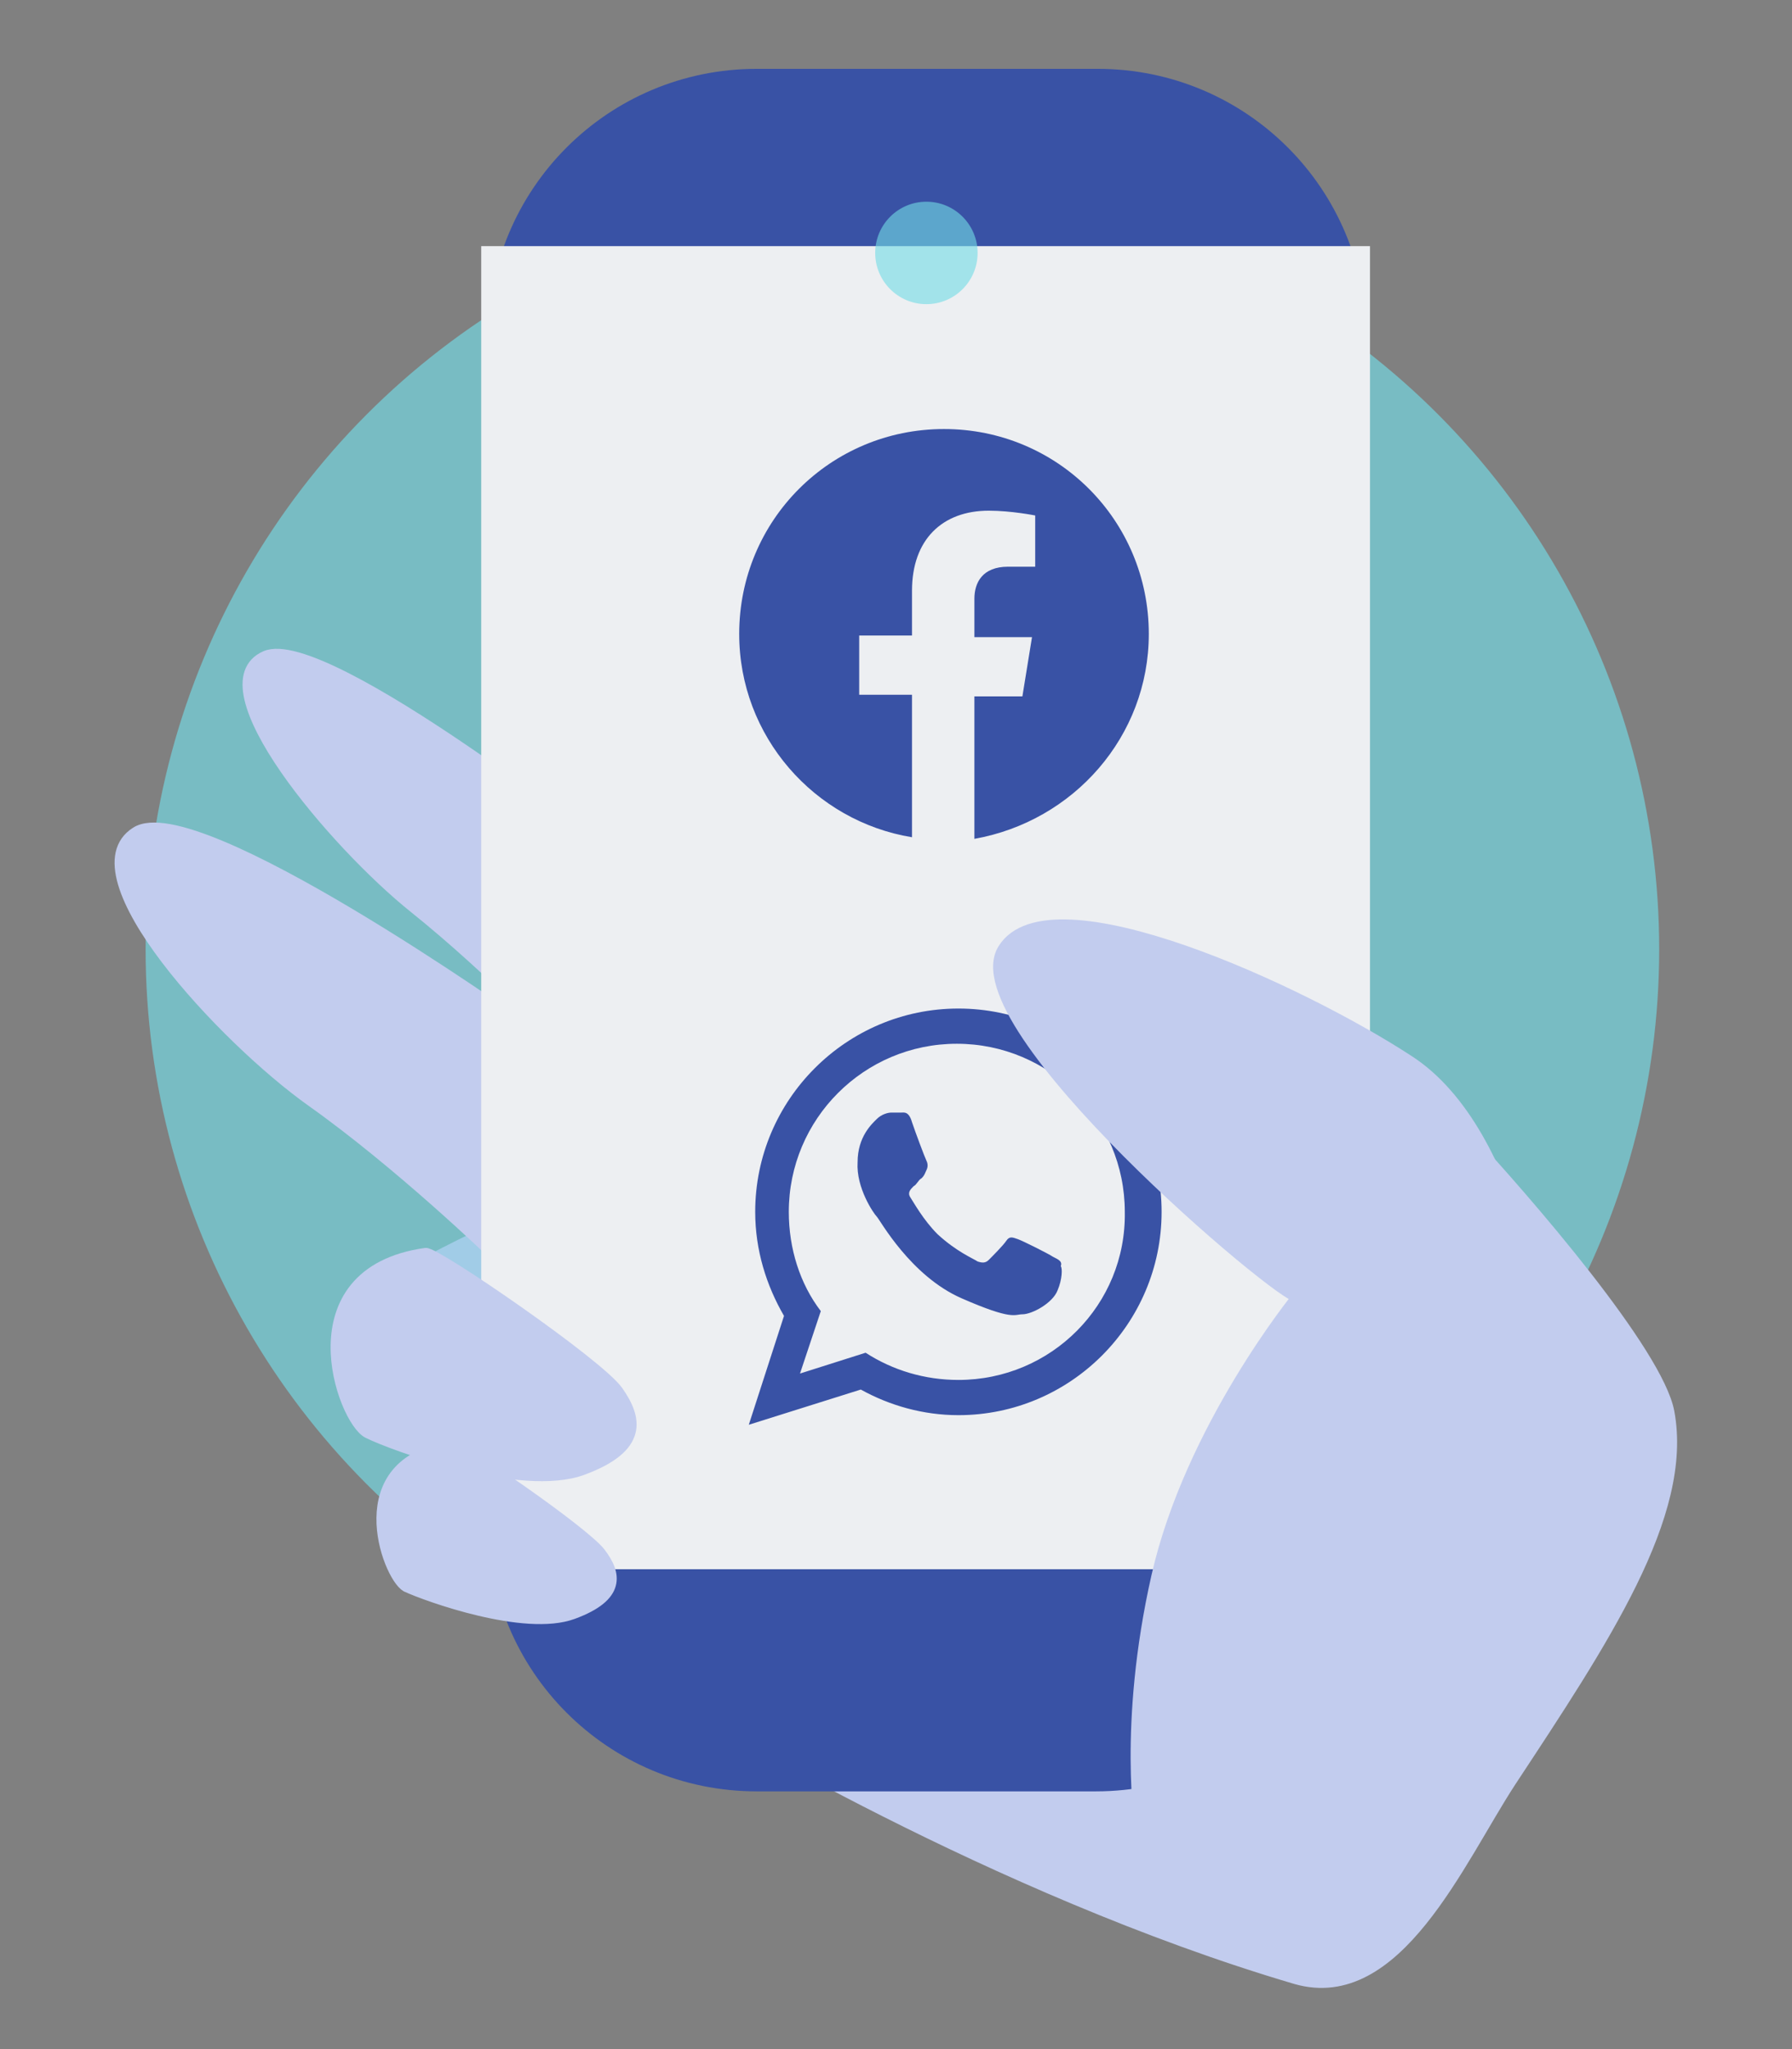 <?xml version="1.0" encoding="utf-8"?>
<!-- Generator: Adobe Illustrator 22.1.0, SVG Export Plug-In . SVG Version: 6.00 Build 0)  -->
<svg version="1.1" baseProfile="basic" id="Capa_1" xmlns="http://www.w3.org/2000/svg" xmlns:xlink="http://www.w3.org/1999/xlink"
	 x="0px" y="0px" viewBox="0 0 112 128" xml:space="preserve">
<rect x="0" y="0" width="112" height="128" fill="#808080" stroke="none"/>
<style type="text/css">
	.st0{opacity:0.65;fill:#73DCE6;}
	.st1{fill:#C2CCEE;stroke:#C2CCEE;stroke-width:0.696;stroke-miterlimit:10;}
	.st2{fill:#A1CCE7;}
	.st3{fill:#3952A5;}
	.st4{fill:#EDEFF2;stroke:#EDEFF2;stroke-width:0.449;stroke-miterlimit:10;}
	.st5{opacity:0.61;fill:#73DCE6;}
	.st6{fill-rule:evenodd;clip-rule:evenodd;fill:#3952A5;}
	.st7{fill:#EDEFF2;stroke:#EDEFF2;stroke-width:0.607;stroke-miterlimit:10;}
	.st8{fill:#D6D6D6;}
	.st9{fill:#748AE7;stroke:#748AE7;stroke-width:3.26;stroke-miterlimit:10;}
	.st10{fill:#748AE7;stroke:#748AE7;stroke-width:0.696;stroke-miterlimit:10;}
	.st11{opacity:0.46;fill:#748AE7;stroke:#FFFFFF;stroke-miterlimit:10;}
	.st12{fill:#FFFFFF;}
	.st13{fill:#748AE7;}
	.st14{fill:#EDEFF2;stroke:#EDEFF2;stroke-width:0.564;stroke-miterlimit:10;}
	.st15{fill:none;stroke:#748AE7;stroke-width:3.605;stroke-miterlimit:10;}
	.st16{fill:#3952A5;stroke:#3952A5;stroke-width:2.704;stroke-linecap:round;stroke-linejoin:round;stroke-miterlimit:10;}
	.st17{fill:#222D58;}
	.st18{opacity:0.37;fill:#222D58;}
</style>
<g>
	<circle class="st0" cx="56.4" cy="59.3" r="47.3"/>
	<path class="st1" d="M43.9,106.9c0,0,18.1,11.1,37.1,16.7c6.3,1.8,10.2-7.4,13.4-12.3c5.8-8.8,11.1-16.7,9.9-23.1
		c-0.7-3.7-8.8-13.1-12.9-17.5C88.2,67.1,81.2,60.1,76.6,59"/>
	<path class="st2" d="M24.7,79.9c0.2-0.8,5.7-3.3,5.7-3.3l0.4,4.1L24.7,79.9z"/>
	<path class="st1" d="M38.6,53.9c0,0-18.3-14.5-22-12.9c-4.1,1.8,4.3,11.7,9.3,15.7s10.1,9.4,10.1,9.4L38.6,53.9z"/>
	<path class="st1" d="M32.5,64c0,0-20.3-14.4-24-12C4.4,54.6,14,64.9,19.5,68.8c5.5,3.9,11.3,9.5,11.3,9.5L32.5,64z"/>
	<g>
		<g>
			<path class="st3" d="M68.5,111.9H47.3c-9.3,0-16.8-7.5-16.8-16.8v-74c0-9.3,7.5-16.8,16.8-16.8h21.3c9.3,0,16.8,7.5,16.8,16.8v74
				C85.4,104.3,77.8,111.9,68.5,111.9z"/>
		</g>
		<rect x="30.3" y="15.6" class="st4" width="55.1" height="82.2"/>
		<ellipse class="st3" cx="57.7" cy="10.1" rx="1.2" ry="1.4"/>
	</g>
	<path class="st1" d="M28.2,90.4c0.5-0.1,8.3,5.3,9.3,6.6s1.3,2.7-1.7,3.8s-9.1-1.1-10.4-1.7C24.2,98.4,21.6,91.3,28.2,90.4z"/>
	<path class="st1" d="M26.6,78.3c0.6-0.1,10.8,6.9,12,8.6s1.6,3.5-2.2,4.9S24.6,90.3,23,89.5S18.1,79.5,26.6,78.3z"/>
	<circle class="st5" cx="57.9" cy="15.8" r="3.2"/>
	<path class="st6" d="M71.8,39.6c0-7.1-5.7-12.8-12.8-12.8s-12.8,5.7-12.8,12.8c0,6.4,4.7,11.7,10.8,12.7v-8.9h-3.3v-3.7h3.3v-2.8
		c0-3.2,1.9-5,4.8-5c1.4,0,2.9,0.3,2.9,0.3v3.2H63c-1.6,0-2.1,1-2.1,2v2.4h3.6l-0.6,3.7h-3v8.9C67.1,51.3,71.8,46,71.8,39.6
		L71.8,39.6z"/>
	<g>
		<path class="st6" d="M59.9,63c-7,0-12.7,5.7-12.7,12.7c0,2.4,0.7,4.6,1.8,6.5L46.8,89l7-2.2c1.8,1,3.9,1.6,6.1,1.6
			c7,0,12.7-5.7,12.7-12.7C72.6,68.7,66.9,63,59.9,63z M59.9,86.2c-2.1,0-4.1-0.6-5.8-1.7l-4.1,1.3l1.3-3.9c-1.3-1.7-2-3.9-2-6.2
			c0-5.8,4.7-10.5,10.5-10.5c5.8,0,10.5,4.7,10.5,10.5C70.4,81.5,65.7,86.2,59.9,86.2z M65.8,78.5c-0.3-0.2-1.9-1-2.2-1.1
			c-0.3-0.1-0.5-0.2-0.7,0.1c-0.2,0.3-0.9,1-1.1,1.2c-0.2,0.2-0.4,0.2-0.7,0.1c-0.3-0.2-1.3-0.6-2.5-1.7c-0.9-0.9-1.5-2-1.7-2.3
			c-0.2-0.3,0-0.5,0.2-0.7c0.2-0.1,0.3-0.4,0.5-0.5c0.2-0.2,0.2-0.3,0.3-0.5c0.1-0.2,0.1-0.4,0-0.6c-0.1-0.2-0.7-1.8-0.9-2.4
			c-0.2-0.7-0.5-0.6-0.7-0.6c-0.2,0-0.4,0-0.6,0c-0.2,0-0.6,0.1-0.9,0.4c-0.3,0.3-1.2,1.1-1.2,2.7c-0.1,1.6,1,3.2,1.2,3.4
			c0.2,0.2,2.1,3.7,5.3,5.1c3.2,1.4,3.3,1,3.8,1c0.6,0,1.9-0.7,2.2-1.5c0.3-0.7,0.3-1.4,0.2-1.5C66.4,78.8,66.2,78.7,65.8,78.5z"/>
	</g>
	<path class="st1" d="M96.3,88.8c0.6-4.8-1.5-18.1-8.2-22.5c-6.7-4.4-22.5-11.7-25.4-7S80.2,81.2,81.1,81c0,0-6.7,8.2-8.8,17.5
		s-1,15.8-1,15.8S93.4,111.3,96.3,88.8z"/>
</g>
</svg>
